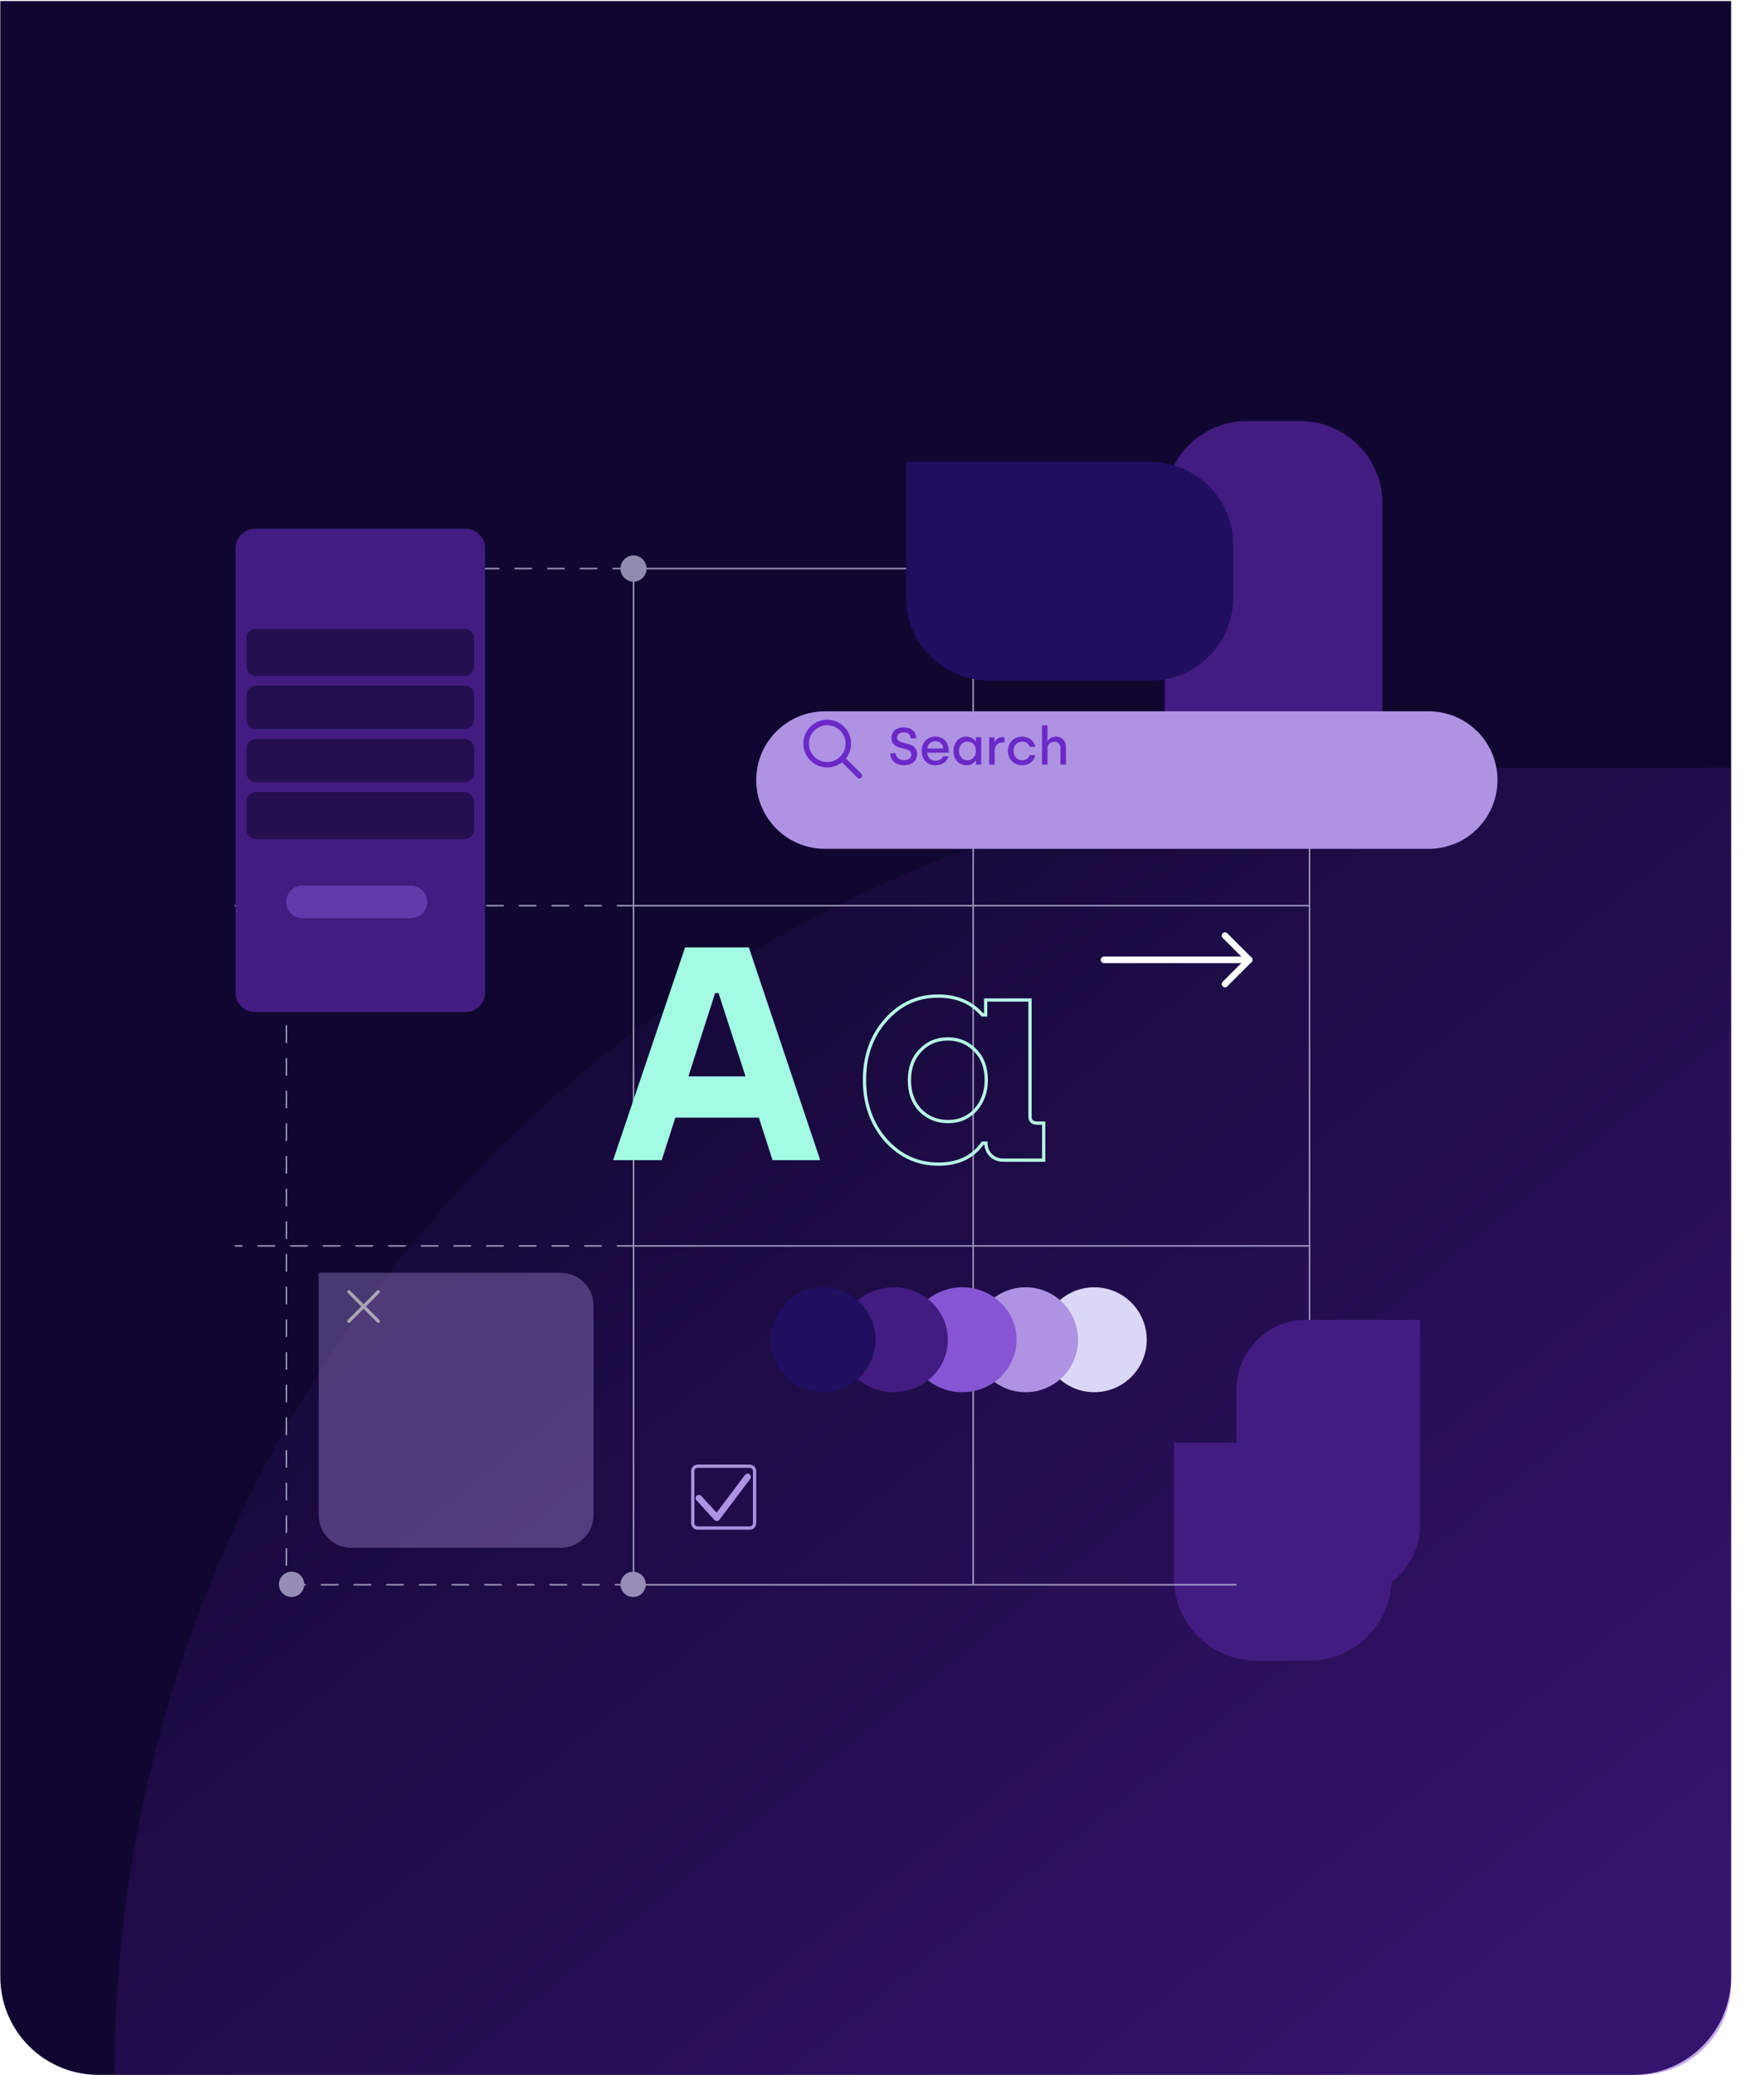 <svg width="540" height="635" viewBox="0 0 540 635" fill="none" xmlns="http://www.w3.org/2000/svg">
<path opacity="0.5" d="M0 0H529.844V604.687C529.844 612.644 526.684 620.274 521.06 625.9C515.435 631.526 507.807 634.687 499.853 634.687H29.991C22.037 634.687 14.409 631.526 8.784 625.9C3.16 620.274 0 612.644 0 604.687L0 0Z" fill="white"/>
<path d="M0.09 0.313H529.934V605C529.934 612.957 526.774 620.587 521.15 626.213C515.525 631.839 507.897 635 499.943 635H30.081C22.127 635 14.498 631.839 8.874 626.213C3.25 620.587 0.09 612.957 0.09 605L0.09 0.313Z" fill="#100731"/>
<path opacity="0.4" d="M434.96 235H529.932V607C529.932 614.426 526.983 621.548 521.734 626.799C516.484 632.05 509.365 635 501.941 635H35.078C35.078 528.913 77.209 427.172 152.201 352.157C227.193 277.143 328.905 235 434.96 235Z" fill="url(#paint0_linear_5421_3328)"/>
<g filter="url(#filter0_d_5421_3328)">
<path d="M359.371 438.526H400.776C407.476 438.526 413.901 441.188 418.639 445.927C423.376 450.666 426.037 457.093 426.037 463.795V479.944C426.038 483.263 425.385 486.55 424.115 489.616C422.845 492.682 420.984 495.468 418.638 497.815C416.292 500.162 413.507 502.024 410.441 503.293C407.375 504.563 404.09 505.217 400.772 505.216H384.629C377.929 505.215 371.504 502.552 366.768 497.812C362.031 493.073 359.37 486.646 359.371 479.944V438.526Z" fill="#431C81"/>
</g>
<g opacity="0.633">
<path d="M400.88 174H193.941V485H400.88V174Z" stroke="#DBD7F7" stroke-width="0.5" stroke-linecap="round" stroke-linejoin="round"/>
<path d="M297.91 173.626V484.758" stroke="#DBD7F7" stroke-width="0.5" stroke-linecap="round"/>
<path d="M400.746 277.167H194.02" stroke="#DBD7F7" stroke-width="0.5" stroke-linecap="round"/>
<path d="M400.746 381.304H194.02" stroke="#DBD7F7" stroke-width="0.5" stroke-linecap="round"/>
<path d="M194.02 277.167H72.066" stroke="#DBD7F7" stroke-width="0.5" stroke-linecap="round" stroke-dasharray="5 5"/>
<path d="M194.02 381.304H72.066" stroke="#DBD7F7" stroke-width="0.5" stroke-linecap="round" stroke-dasharray="5 5"/>
<path d="M87.68 174V485" stroke="#DBD7F7" stroke-width="0.5" stroke-linecap="round" stroke-dasharray="5 5"/>
<path d="M87.68 174H190.299" stroke="#DBD7F7" stroke-width="0.5" stroke-linecap="round" stroke-dasharray="5 5"/>
<path d="M88.422 485H191.042" stroke="#DBD7F7" stroke-width="0.5" stroke-linecap="round" stroke-dasharray="5 5"/>
<path d="M89.257 176.947C91.396 176.947 93.13 175.212 93.13 173.072C93.13 170.932 91.396 169.197 89.257 169.197C87.117 169.197 85.383 170.932 85.383 173.072C85.383 175.212 87.117 176.947 89.257 176.947Z" fill="#DBD7F7"/>
<path d="M193.94 178C196.149 178 197.939 176.209 197.939 174C197.939 171.791 196.149 170 193.94 170C191.732 170 189.941 171.791 189.941 174C189.941 176.209 191.732 178 193.94 178Z" fill="#DBD7F7"/>
<path d="M193.815 488.75C195.955 488.75 197.689 487.015 197.689 484.875C197.689 482.735 195.955 481 193.815 481C191.676 481 189.941 482.735 189.941 484.875C189.941 487.015 191.676 488.75 193.815 488.75Z" fill="#DBD7F7"/>
<path d="M89.257 488.75C91.396 488.75 93.13 487.015 93.13 484.875C93.13 482.735 91.396 481 89.257 481C87.117 481 85.383 482.735 85.383 484.875C85.383 487.015 87.117 488.75 89.257 488.75Z" fill="#DBD7F7"/>
<path opacity="0.57" d="M97.559 389.536H171.687C174.338 389.536 176.881 390.59 178.756 392.465C180.631 394.34 181.684 396.884 181.684 399.536V463.686C181.684 466.338 180.631 468.882 178.756 470.757C176.881 472.632 174.338 473.686 171.687 473.686H107.556C104.904 473.686 102.361 472.632 100.487 470.757C98.612 468.882 97.559 466.338 97.559 463.686V389.536Z" fill="#AE93E2"/>
<path d="M115.431 404.709L111.307 400.553L107.152 404.709C106.965 404.896 106.652 404.896 106.434 404.709C106.246 404.49 106.246 404.178 106.434 403.99L110.589 399.834L106.465 395.709C106.246 395.521 106.246 395.209 106.465 394.99C106.652 394.803 106.965 394.803 107.152 394.99L111.307 399.146L115.431 394.99C115.618 394.803 115.931 394.803 116.149 394.99C116.337 395.209 116.337 395.521 116.149 395.709L111.994 399.834L116.149 403.99C116.337 404.178 116.337 404.49 116.149 404.709C115.931 404.896 115.618 404.896 115.431 404.709Z" fill="white"/>
</g>
<path d="M356.539 228.875V154.115C356.539 147.413 359.201 140.986 363.938 136.247C368.675 131.508 375.101 128.846 381.801 128.846H397.944C404.644 128.846 411.069 131.508 415.806 136.247C420.544 140.986 423.205 147.413 423.205 154.115V228.875H356.539Z" fill="#431C81"/>
<path d="M277.42 141.403H352.245C355.569 141.405 358.859 142.062 361.929 143.336C364.999 144.611 367.788 146.477 370.137 148.83C372.485 151.182 374.348 153.975 375.618 157.047C376.888 160.12 377.54 163.412 377.537 166.737V182.927C377.54 186.252 376.887 189.544 375.617 192.617C374.348 195.689 372.485 198.481 370.137 200.834C367.788 203.186 364.999 205.053 361.929 206.327C358.859 207.602 355.569 208.259 352.245 208.261H302.711C299.387 208.259 296.096 207.602 293.026 206.327C289.956 205.053 287.168 203.186 284.819 200.834C282.47 198.481 280.608 195.689 279.338 192.617C278.068 189.544 277.416 186.252 277.418 182.927L277.42 141.403Z" fill="#200F60"/>
<path d="M236.494 355.062L232.31 342.042H206.743L202.559 355.062H187.684L209.718 289.962H229.242L251.091 355.062H236.494ZM210.741 329.394H228.22L219.945 303.912H218.922L210.741 329.394Z" fill="#A3FBE4"/>
<path fill-rule="evenodd" clip-rule="evenodd" d="M287.136 305.342C280.962 305.342 275.766 307.725 271.519 312.521C267.271 317.316 265.136 323.301 265.136 330.51C265.136 337.718 267.27 343.734 271.519 348.592C275.829 353.388 281.056 355.771 287.229 355.771C293.171 355.771 297.527 353.688 300.393 349.568L300.542 349.354H302.325V349.854C302.325 351.146 302.768 352.26 303.667 353.22C304.619 354.112 305.791 354.562 307.218 354.562H318.991V344.216H317.538C316.727 344.216 316.026 344.031 315.527 343.573C315.019 343.107 314.807 342.441 314.807 341.67V306.551H302.233V311.108H300.48L300.33 310.933C297.154 307.216 292.777 305.342 287.136 305.342ZM270.771 311.857C275.2 306.857 280.665 304.342 287.136 304.342C292.936 304.342 297.557 306.254 300.938 310.108H301.233V305.551H315.807V341.67C315.807 342.263 315.966 342.619 316.202 342.836C316.447 343.06 316.861 343.216 317.538 343.216H319.99V355.562H307.218C305.551 355.562 304.124 355.024 302.971 353.938L302.96 353.928L302.949 353.917C301.989 352.896 301.451 351.703 301.345 350.354H301.062C297.975 354.646 293.335 356.771 287.229 356.771C280.758 356.771 275.264 354.257 270.773 349.258L270.768 349.253C266.341 344.192 264.137 337.933 264.137 330.51C264.137 323.087 266.341 316.858 270.771 311.857ZM281.383 321.143C283.712 318.685 286.633 317.455 290.111 317.455C293.584 317.455 296.503 318.65 298.832 321.042C301.239 323.388 302.418 326.597 302.418 330.603C302.418 334.249 301.296 337.375 299.041 339.953L299.037 339.958C296.765 342.49 293.806 343.751 290.204 343.751C286.729 343.751 283.78 342.555 281.39 340.164L281.381 340.154C279.047 337.69 277.897 334.49 277.897 330.603C277.897 326.717 279.046 323.546 281.383 321.143ZM290.111 318.455C286.896 318.455 284.24 319.58 282.106 321.833L282.102 321.838C279.978 324.022 278.896 326.926 278.896 330.603C278.896 334.277 279.976 337.214 282.102 339.461C284.297 341.655 286.987 342.751 290.204 342.751C293.543 342.751 296.223 341.595 298.291 339.292C300.373 336.911 301.419 334.024 301.419 330.603C301.419 326.8 300.306 323.872 298.13 321.754L298.12 321.745C295.988 319.552 293.33 318.455 290.111 318.455Z" fill="#B7F9E5"/>
<path d="M334.992 426.075C343.856 426.075 351.042 418.887 351.042 410.02C351.042 401.153 343.856 393.965 334.992 393.965C326.127 393.965 318.941 401.153 318.941 410.02C318.941 418.887 326.127 426.075 334.992 426.075Z" fill="#DBD7F7"/>
<path d="M313.964 426.075C322.829 426.075 330.015 418.887 330.015 410.02C330.015 401.153 322.829 393.965 313.964 393.965C305.1 393.965 297.914 401.153 297.914 410.02C297.914 418.887 305.1 426.075 313.964 426.075Z" fill="#AE93E2"/>
<path d="M294.591 426.075C303.761 426.075 311.195 418.887 311.195 410.02C311.195 401.153 303.761 393.965 294.591 393.965C285.422 393.965 277.988 401.153 277.988 410.02C277.988 418.887 285.422 426.075 294.591 426.075Z" fill="#8656D5"/>
<path d="M273.56 426.075C282.73 426.075 290.163 418.887 290.163 410.02C290.163 401.153 282.73 393.965 273.56 393.965C264.39 393.965 256.957 401.153 256.957 410.02C256.957 418.887 264.39 426.075 273.56 426.075Z" fill="#431C81"/>
<path d="M251.976 426.075C260.84 426.075 268.026 418.887 268.026 410.02C268.026 401.153 260.84 393.965 251.976 393.965C243.112 393.965 235.926 401.153 235.926 410.02C235.926 418.887 243.112 426.075 251.976 426.075Z" fill="#200F60"/>
<path fill-rule="evenodd" clip-rule="evenodd" d="M336.961 293.747C336.961 293.195 337.409 292.747 337.961 292.747H381.176C381.728 292.747 382.176 293.195 382.176 293.747C382.176 294.299 381.728 294.747 381.176 294.747H337.961C337.409 294.747 336.961 294.299 336.961 293.747Z" fill="white"/>
<path fill-rule="evenodd" clip-rule="evenodd" d="M374.297 301.864C373.906 301.474 373.906 300.84 374.297 300.45L381.705 293.04C382.095 292.649 382.728 292.649 383.118 293.04C383.509 293.43 383.509 294.064 383.118 294.454L375.711 301.864C375.32 302.255 374.687 302.255 374.297 301.864Z" fill="white"/>
<path fill-rule="evenodd" clip-rule="evenodd" d="M374.297 285.63C374.687 285.239 375.32 285.239 375.711 285.63L383.118 293.04C383.509 293.43 383.509 294.064 383.118 294.454C382.728 294.845 382.095 294.845 381.705 294.454L374.297 287.044C373.906 286.654 373.906 286.02 374.297 285.63Z" fill="white"/>
<g filter="url(#filter1_d_5421_3328)">
<path d="M437.38 207.702H252.527C240.912 207.702 231.496 217.121 231.496 228.739V228.74C231.496 240.358 240.912 249.777 252.527 249.777H437.38C448.995 249.777 458.411 240.358 458.411 228.74V228.739C458.411 217.121 448.995 207.702 437.38 207.702Z" fill="#AE93E2"/>
</g>
<path d="M318.984 234V222H320.648V226.752H320.76C321.112 226.064 321.975 225.424 323.223 225.424C325.127 225.424 326.31 226.816 326.31 228.624V234H324.631V228.944C324.631 227.776 323.783 226.992 322.727 226.992C321.592 226.992 320.664 227.856 320.664 229.04V234H318.984Z" fill="#6B29C8"/>
<path d="M312.901 234.208C310.31 234.208 308.551 232.288 308.551 229.824C308.551 227.344 310.342 225.424 312.886 225.424C314.869 225.424 316.548 226.64 316.932 228.56H315.205C314.917 227.6 314.005 226.96 312.901 226.96C311.318 226.96 310.278 228.208 310.278 229.824C310.278 231.472 311.366 232.688 312.933 232.688C314.005 232.688 314.933 232.048 315.221 231.104H316.932C316.564 233.024 314.869 234.208 312.901 234.208Z" fill="#6B29C8"/>
<path d="M302.801 234V225.632H304.416V227.088H304.528C304.784 226.416 305.584 225.616 306.768 225.616H307.503V227.248H306.72C305.296 227.248 304.48 228.32 304.48 229.872V234H302.801Z" fill="#6B29C8"/>
<path d="M295.93 234.208C293.531 234.208 291.867 232.432 291.867 229.84C291.867 227.248 293.515 225.424 295.85 225.424C297.45 225.424 298.313 226.416 298.585 226.848H298.697V225.632H300.377V234H298.729V232.816H298.633C298.409 233.136 297.594 234.208 295.93 234.208ZM296.17 232.688C297.769 232.688 298.745 231.408 298.745 229.824C298.745 228.016 297.625 226.96 296.154 226.96C294.634 226.96 293.579 228.144 293.579 229.824C293.579 231.568 294.634 232.688 296.17 232.688Z" fill="#6B29C8"/>
<path d="M286.359 234.208C283.848 234.208 282.152 232.352 282.152 229.84C282.152 227.184 283.944 225.424 286.327 225.424C288.934 225.424 290.422 227.344 290.422 229.728V230.352H283.832C283.896 231.808 284.872 232.8 286.407 232.8C287.463 232.8 288.375 232.288 288.71 231.472H290.342C289.91 233.088 288.422 234.208 286.359 234.208ZM283.864 229.056H288.758C288.646 227.648 287.623 226.832 286.327 226.832C285.047 226.832 283.992 227.744 283.864 229.056Z" fill="#6B29C8"/>
<path d="M276.67 234.208C274.27 234.208 272.543 232.72 272.543 230.56H274.222C274.238 231.712 275.182 232.624 276.734 232.624C278.061 232.624 278.957 232.016 278.957 231.008C278.957 227.984 272.895 230.224 272.895 225.712C272.895 224.016 274.27 222.592 276.638 222.592C278.541 222.592 280.445 223.616 280.477 225.952H278.733C278.733 224.848 277.981 224.144 276.622 224.144C275.246 224.144 274.606 224.88 274.606 225.68C274.606 228.384 280.733 226.352 280.733 230.88C280.733 232.752 279.245 234.208 276.67 234.208Z" fill="#6B29C8"/>
<path d="M258.859 227.562C258.859 225.559 257.77 223.73 256.048 222.711C254.291 221.691 252.147 221.691 250.424 222.711C248.667 223.73 247.613 225.559 247.613 227.562C247.613 229.602 248.667 231.43 250.424 232.449C252.147 233.469 254.291 233.469 256.048 232.449C257.77 231.43 258.859 229.602 258.859 227.562ZM257.77 233.328C256.505 234.312 254.923 234.875 253.236 234.875C249.194 234.875 245.926 231.605 245.926 227.562C245.926 223.555 249.194 220.25 253.236 220.25C257.243 220.25 260.546 223.555 260.546 227.562C260.546 229.285 259.949 230.867 258.965 232.133L263.674 236.809C263.991 237.16 263.991 237.688 263.674 238.004C263.323 238.355 262.796 238.355 262.48 238.004L257.77 233.328Z" fill="#6B29C8"/>
<path d="M229.495 448.719H213.57C212.742 448.719 212.07 449.391 212.07 450.219V466.149C212.07 466.977 212.742 467.649 213.57 467.649H229.495C230.323 467.649 230.995 466.977 230.995 466.149V450.219C230.995 449.391 230.323 448.719 229.495 448.719Z" stroke="#AA94DD"/>
<path d="M213.934 458.49L219.442 464.5L228.863 452" stroke="#AE93E2" stroke-width="2" stroke-linecap="round" stroke-linejoin="round"/>
<g filter="url(#filter2_d_5421_3328)">
<path d="M142.48 154.803H78.1C74.787 154.803 72.102 157.489 72.102 160.803V296.724C72.102 300.038 74.787 302.724 78.1 302.724H142.48C145.793 302.724 148.478 300.038 148.478 296.724V160.803C148.478 157.489 145.793 154.803 142.48 154.803Z" fill="#431C81"/>
</g>
<path opacity="0.6" d="M142.158 242.416H78.421C76.765 242.416 75.422 243.759 75.422 245.416V253.81C75.422 255.467 76.765 256.81 78.421 256.81H142.158C143.815 256.81 145.157 255.467 145.157 253.81V245.416C145.157 243.759 143.815 242.416 142.158 242.416Z" fill="#100731"/>
<path opacity="0.6" d="M142.158 226.129H78.421C76.765 226.129 75.422 227.472 75.422 229.129V236.416C75.422 238.073 76.765 239.416 78.421 239.416H142.158C143.815 239.416 145.157 238.073 145.157 236.416V229.129C145.157 227.472 143.815 226.129 142.158 226.129Z" fill="#100731"/>
<path opacity="0.6" d="M142.158 209.842H78.421C76.765 209.842 75.422 211.185 75.422 212.842V220.129C75.422 221.786 76.765 223.129 78.421 223.129H142.158C143.815 223.129 145.157 221.786 145.157 220.129V212.842C145.157 211.185 143.815 209.842 142.158 209.842Z" fill="#100731"/>
<path opacity="0.6" d="M142.158 192.448H78.421C76.765 192.448 75.422 193.791 75.422 195.448V203.842C75.422 205.499 76.765 206.842 78.421 206.842H142.158C143.815 206.842 145.157 205.499 145.157 203.842V195.448C145.157 193.791 143.815 192.448 142.158 192.448Z" fill="#100731"/>
<path opacity="0.5" d="M125.785 271.062H92.579C89.828 271.062 87.598 273.293 87.598 276.044C87.598 278.796 89.828 281.027 92.579 281.027H125.785C128.537 281.027 130.767 278.796 130.767 276.044C130.767 273.293 128.537 271.062 125.785 271.062Z" fill="#8656D5"/>
<g filter="url(#filter3_d_5421_3328)">
<path d="M378.535 458.177V395.21C378.535 392.415 379.086 389.647 380.155 387.065C381.224 384.483 382.791 382.137 384.767 380.161C386.743 378.184 389.088 376.617 391.67 375.547C394.251 374.478 397.018 373.927 399.812 373.927H434.686V436.896C434.686 439.691 434.135 442.458 433.066 445.041C431.997 447.623 430.43 449.969 428.454 451.945C426.478 453.922 424.133 455.489 421.551 456.559C418.97 457.628 416.203 458.179 413.409 458.179L378.535 458.177Z" fill="#431C82"/>
</g>
<defs>
<filter id="filter0_d_5421_3328" x="283.371" y="365.526" width="218.668" height="218.69" filterUnits="userSpaceOnUse" color-interpolation-filters="sRGB">
<feFlood flood-opacity="0" result="BackgroundImageFix"/>
<feColorMatrix in="SourceAlpha" type="matrix" values="0 0 0 0 0 0 0 0 0 0 0 0 0 0 0 0 0 0 127 0" result="hardAlpha"/>
<feOffset dy="3"/>
<feGaussianBlur stdDeviation="38"/>
<feColorMatrix type="matrix" values="0 0 0 0 0 0 0 0 0 0 0 0 0 0 0 0 0 0 0.161 0"/>
<feBlend mode="normal" in2="BackgroundImageFix" result="effect1_dropShadow_5421_3328"/>
<feBlend mode="normal" in="SourceGraphic" in2="effect1_dropShadow_5421_3328" result="shape"/>
</filter>
<filter id="filter1_d_5421_3328" x="201.496" y="187.702" width="286.914" height="102.075" filterUnits="userSpaceOnUse" color-interpolation-filters="sRGB">
<feFlood flood-opacity="0" result="BackgroundImageFix"/>
<feColorMatrix in="SourceAlpha" type="matrix" values="0 0 0 0 0 0 0 0 0 0 0 0 0 0 0 0 0 0 127 0" result="hardAlpha"/>
<feOffset dy="10"/>
<feGaussianBlur stdDeviation="15"/>
<feColorMatrix type="matrix" values="0 0 0 0 0.243 0 0 0 0 0.118 0 0 0 0 0.486 0 0 0 0.533 0"/>
<feBlend mode="normal" in2="BackgroundImageFix" result="effect1_dropShadow_5421_3328"/>
<feBlend mode="normal" in="SourceGraphic" in2="effect1_dropShadow_5421_3328" result="shape"/>
</filter>
<filter id="filter2_d_5421_3328" x="56.102" y="145.803" width="108.375" height="179.921" filterUnits="userSpaceOnUse" color-interpolation-filters="sRGB">
<feFlood flood-opacity="0" result="BackgroundImageFix"/>
<feColorMatrix in="SourceAlpha" type="matrix" values="0 0 0 0 0 0 0 0 0 0 0 0 0 0 0 0 0 0 127 0" result="hardAlpha"/>
<feOffset dy="7"/>
<feGaussianBlur stdDeviation="8"/>
<feColorMatrix type="matrix" values="0 0 0 0 0.243 0 0 0 0 0.118 0 0 0 0 0.486 0 0 0 0.514 0"/>
<feBlend mode="normal" in2="BackgroundImageFix" result="effect1_dropShadow_5421_3328"/>
<feBlend mode="normal" in="SourceGraphic" in2="effect1_dropShadow_5421_3328" result="shape"/>
</filter>
<filter id="filter3_d_5421_3328" x="319.535" y="344.927" width="174.152" height="202.252" filterUnits="userSpaceOnUse" color-interpolation-filters="sRGB">
<feFlood flood-opacity="0" result="BackgroundImageFix"/>
<feColorMatrix in="SourceAlpha" type="matrix" values="0 0 0 0 0 0 0 0 0 0 0 0 0 0 0 0 0 0 127 0" result="hardAlpha"/>
<feOffset dy="30"/>
<feGaussianBlur stdDeviation="29.5"/>
<feColorMatrix type="matrix" values="0 0 0 0 0 0 0 0 0 0 0 0 0 0 0 0 0 0 0.302 0"/>
<feBlend mode="normal" in2="BackgroundImageFix" result="effect1_dropShadow_5421_3328"/>
<feBlend mode="normal" in="SourceGraphic" in2="effect1_dropShadow_5421_3328" result="shape"/>
</filter>
<linearGradient id="paint0_linear_5421_3328" x1="504.695" y1="599.8" x2="197.508" y2="220.737" gradientUnits="userSpaceOnUse">
<stop stop-color="#6B29C8"/>
<stop offset="1" stop-color="#100731"/>
</linearGradient>
</defs>
</svg>
